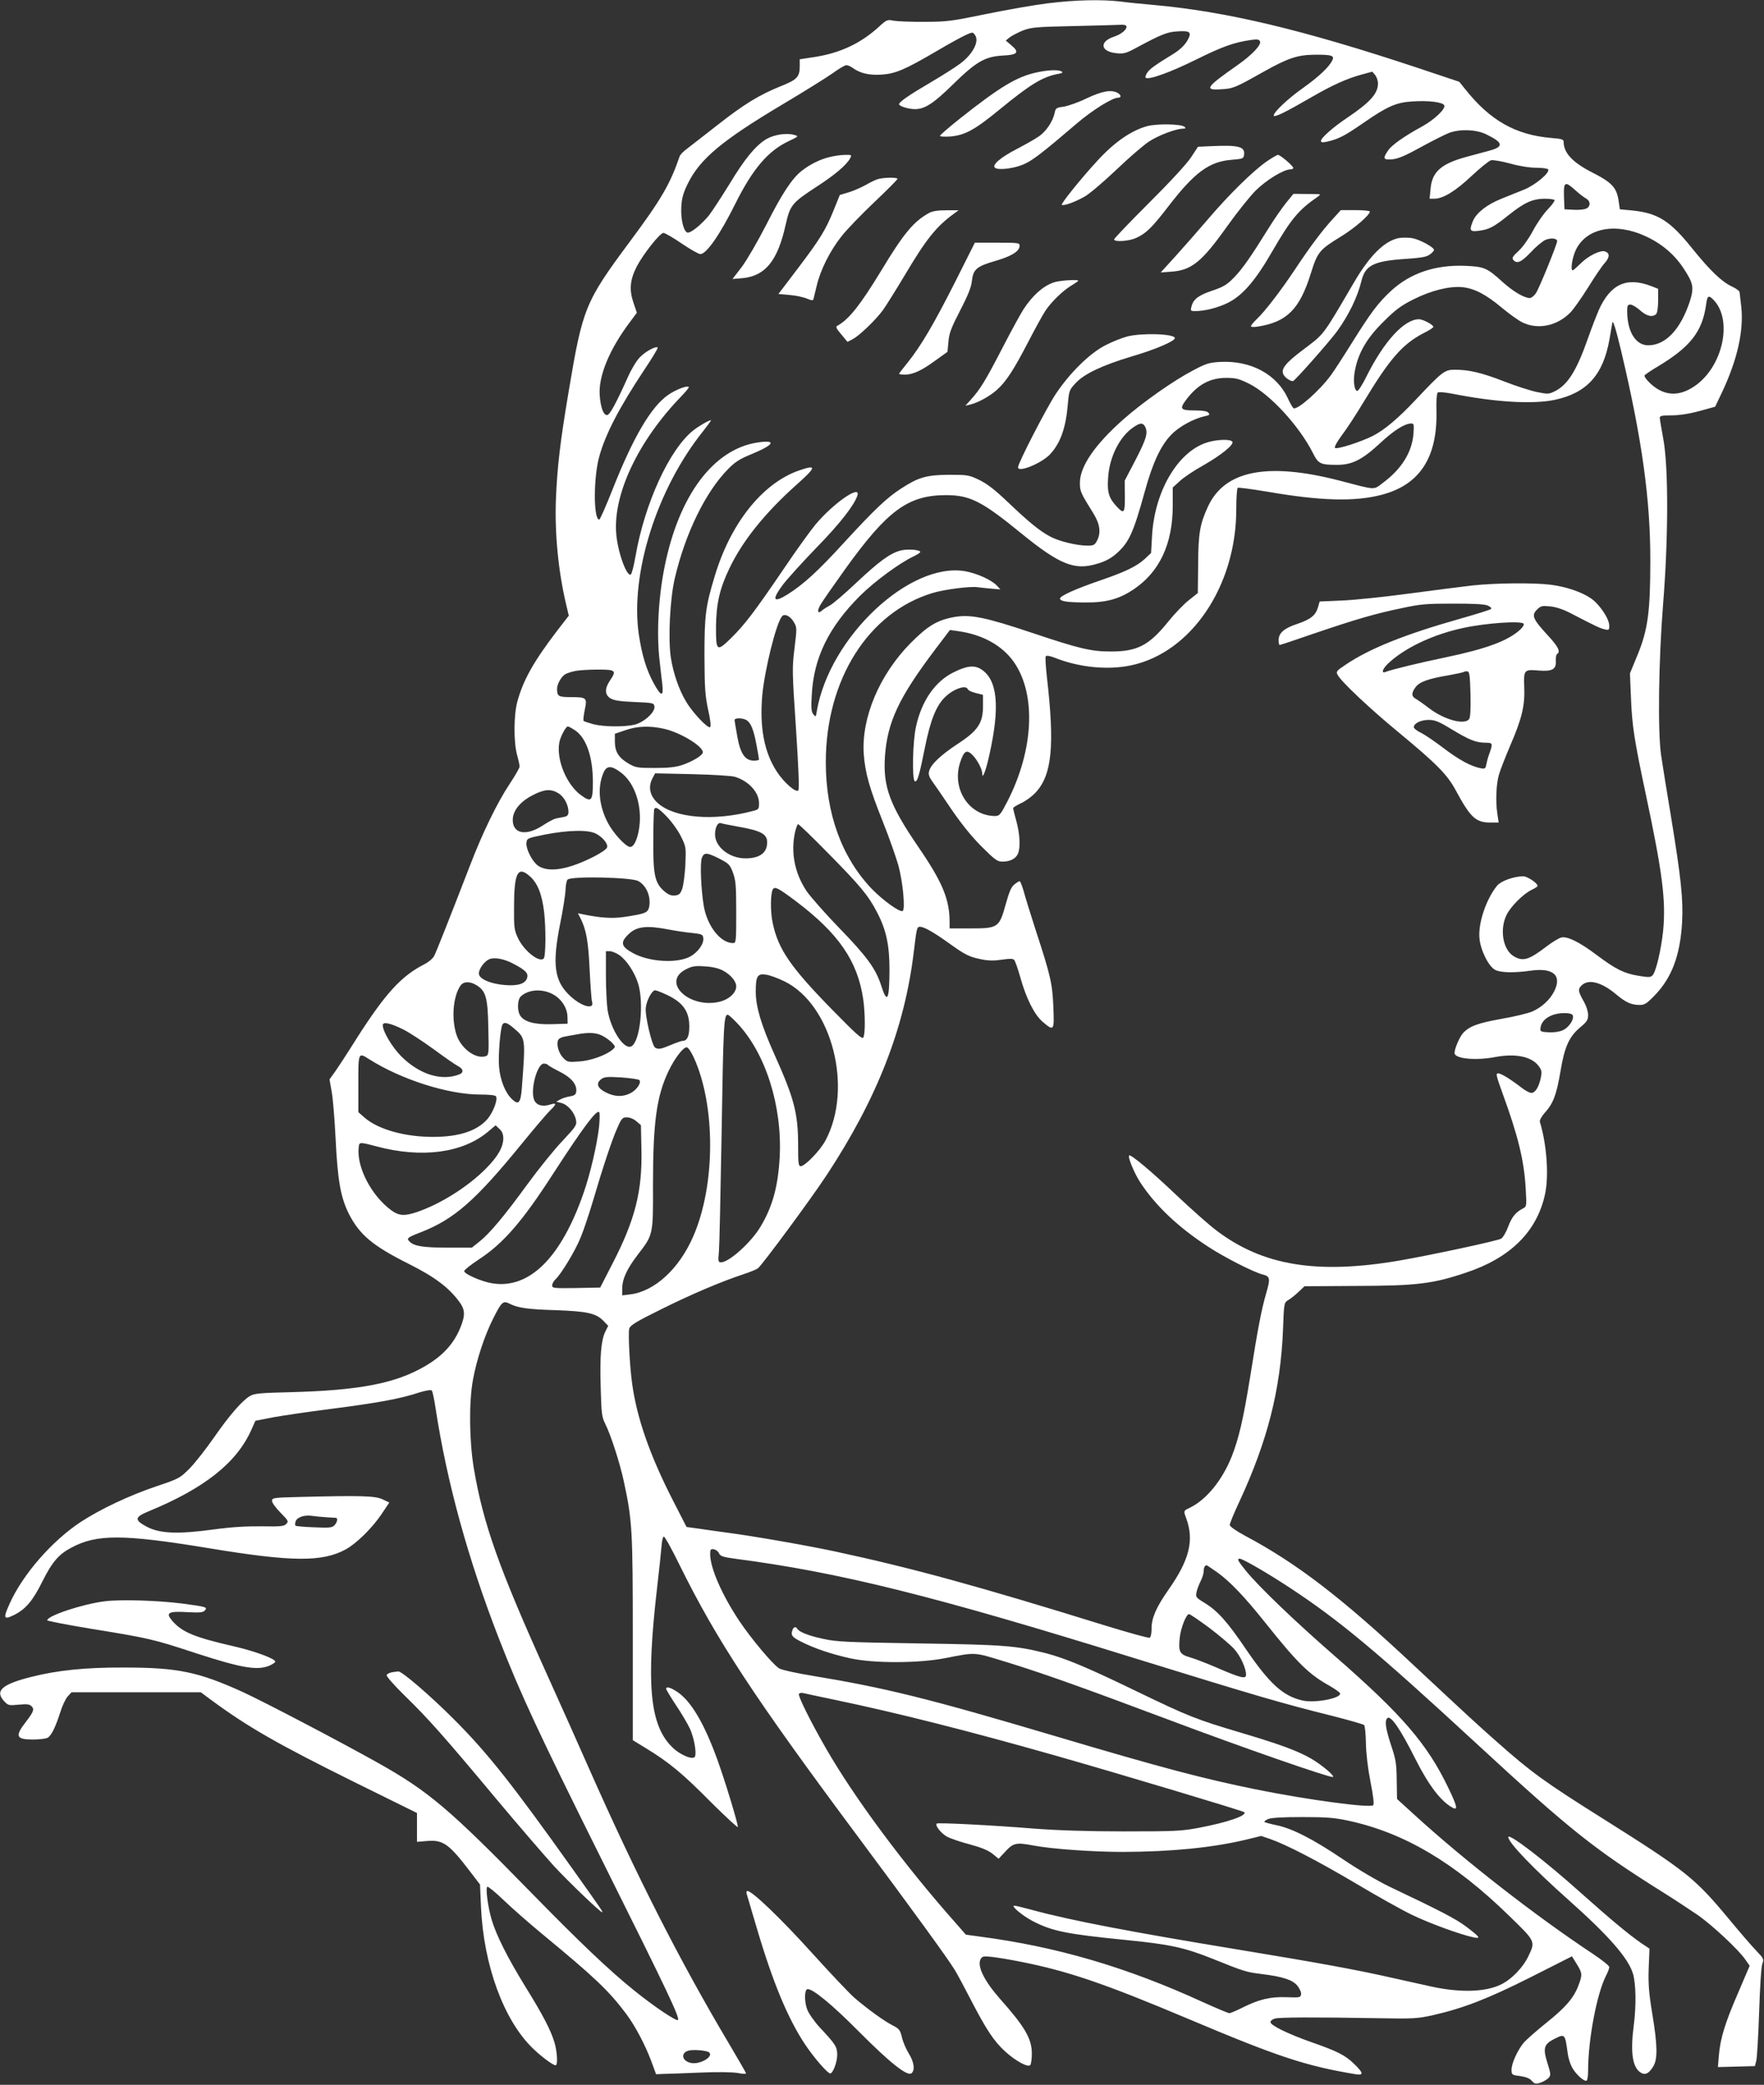 <?xml version="1.0" standalone="no"?>
<!DOCTYPE svg PUBLIC "-//W3C//DTD SVG 20010904//EN"
 "http://www.w3.org/TR/2001/REC-SVG-20010904/DTD/svg10.dtd">
<svg version="1.0" xmlns="http://www.w3.org/2000/svg"
 width="1083pt" height="1280pt" viewBox="0 0 1083 1280"
 preserveAspectRatio="xMidYMid meet">
<rect x="0" y="0" width="1083" height="1280" fill="#333333" stroke="none"/>
<g transform="translate(0,1280) scale(0.1,-0.1)"
fill="#ffffff" stroke="none">
<path d="M6435 12780 c-82 -10 -253 -40 -380 -66 -214 -44 -241 -48 -380 -48
-82 -1 -168 3 -190 7 -38 8 -42 6 -94 -42 -109 -98 -231 -155 -383 -180 l-98
-15 0 -41 c0 -68 -16 -84 -116 -124 -134 -54 -228 -112 -392 -241 -81 -63
-165 -128 -185 -144 -21 -15 -41 -36 -44 -45 -59 -172 -113 -265 -308 -527
-273 -368 -288 -405 -374 -919 -52 -309 -70 -462 -78 -660 -8 -212 15 -445 63
-647 l16 -68 -75 -97 c-141 -185 -205 -299 -241 -431 -22 -81 -23 -246 -2
-325 9 -32 16 -65 16 -73 0 -9 -28 -57 -61 -107 -75 -112 -167 -301 -244 -502
-129 -334 -205 -525 -219 -553 -8 -17 -36 -40 -66 -55 -138 -71 -236 -180
-407 -447 -57 -91 -119 -186 -137 -211 l-33 -46 13 -74 c8 -41 18 -168 24
-284 13 -265 31 -364 81 -466 66 -130 147 -198 369 -309 159 -80 245 -144 311
-234 35 -48 36 -82 5 -158 -49 -120 -138 -203 -292 -275 -165 -76 -377 -110
-734 -120 -207 -5 -239 -8 -267 -25 -48 -29 -125 -118 -221 -256 -48 -69 -114
-153 -147 -187 -60 -60 -64 -63 -204 -110 -169 -57 -346 -141 -468 -221 -175
-116 -353 -320 -434 -500 -41 -91 -37 -101 28 -69 70 35 114 86 173 205 60
120 100 167 178 208 157 84 318 83 842 -3 513 -85 698 -86 842 -8 66 36 163
131 222 219 l46 69 -42 20 c-46 21 -129 24 -515 14 -154 -4 -163 -5 -163 -24
0 -11 23 -43 52 -72 49 -50 51 -54 35 -70 -14 -14 -36 -16 -150 -14 -93 1
-182 -4 -293 -19 -219 -30 -330 -26 -410 15 -80 42 -79 60 6 95 345 142 543
299 633 501 l25 56 113 22 c63 11 204 32 314 46 320 41 461 66 583 107 37 11
68 16 73 11 4 -4 15 -53 23 -108 70 -457 198 -923 389 -1415 133 -342 243
-578 644 -1383 394 -790 468 -946 455 -959 -9 -9 -146 82 -267 180 -151 121
-334 295 -637 605 -499 511 -628 620 -938 794 -237 133 -700 375 -828 434
-275 125 -401 151 -732 151 -237 1 -408 -17 -570 -58 -178 -45 -223 -85 -165
-148 25 -27 29 -28 90 -22 51 5 66 3 79 -10 18 -18 12 -34 -34 -94 -70 -90
-62 -110 42 -110 38 0 78 5 89 10 24 13 49 64 79 157 12 40 33 84 46 98 l23
25 397 0 397 0 66 -49 c226 -166 406 -269 878 -503 l383 -189 0 -88 0 -89 63
5 c98 8 134 -18 265 -190 l59 -77 6 -138 c16 -357 139 -695 319 -869 53 -51
123 -103 139 -103 15 0 10 83 -7 141 -23 75 -70 167 -180 344 -108 176 -176
311 -205 407 -24 81 -39 197 -27 204 5 3 50 -34 101 -83 51 -49 155 -140 231
-203 326 -269 412 -350 521 -495 55 -74 118 -193 155 -294 l28 -76 44 2 c23 0
124 4 223 8 108 5 201 3 233 -2 28 -6 52 -7 52 -3 0 5 -47 86 -104 182 -298
501 -566 1026 -861 1693 -53 121 -169 380 -257 575 -296 655 -391 923 -449
1265 -28 168 -31 406 -5 545 21 118 72 274 125 377 50 100 60 109 99 89 51
-26 111 -35 287 -40 189 -7 245 -19 290 -66 l29 -30 -18 -36 c-26 -55 -34
-151 -28 -344 4 -157 7 -180 27 -220 34 -67 90 -240 114 -351 53 -245 56 -300
56 -969 l0 -624 80 -49 c143 -87 227 -157 397 -329 93 -92 168 -162 168 -155
0 25 -79 284 -126 414 -81 223 -161 358 -245 415 -43 28 -69 36 -69 19 0 -5
27 -50 60 -100 34 -50 72 -115 86 -145 25 -56 41 -143 31 -170 -10 -25 -93 9
-142 59 -136 135 -159 387 -91 975 14 118 26 237 28 264 2 27 8 51 13 52 6 2
49 -76 97 -174 228 -462 457 -811 1098 -1672 340 -457 543 -736 592 -815 14
-22 59 -107 101 -188 94 -181 139 -249 209 -313 64 -58 138 -98 153 -83 5 5
10 38 10 72 -1 91 -42 162 -193 332 -99 112 -144 203 -122 246 11 19 17 20 73
14 34 -4 107 -16 162 -27 298 -58 523 -135 1040 -353 554 -234 722 -289 1028
-340 51 -8 48 8 -11 65 -55 53 -101 76 -261 132 -142 50 -251 103 -251 123 0
8 12 18 28 22 28 8 241 9 637 2 211 -4 238 -2 330 18 189 43 339 101 603 234
l253 128 29 -47 c35 -56 36 -66 10 -134 -29 -76 -80 -135 -201 -231 -58 -47
-118 -100 -134 -118 -38 -46 -75 -127 -75 -166 0 -31 2 -33 52 -39 35 -5 59
-14 72 -29 17 -19 24 -21 53 -12 18 6 40 19 50 29 15 17 15 23 -7 93 -28 89
-21 114 39 145 70 35 69 36 86 -88 3 -24 14 -61 25 -82 21 -42 77 -93 91 -84
5 3 9 29 9 59 0 191 53 474 111 587 11 21 19 43 19 51 0 8 -46 45 -102 82
-353 234 -779 566 -1087 846 l-114 104 -2 115 c-1 101 -5 127 -34 213 -34 104
-41 151 -24 168 21 21 81 -68 173 -251 81 -161 157 -261 229 -299 33 -18 27
11 -28 124 -128 267 -284 448 -691 803 -255 222 -472 431 -551 528 -52 65 -56
74 -37 74 18 0 176 -92 305 -177 304 -200 533 -390 1148 -958 575 -531 721
-647 1140 -910 77 -48 175 -113 219 -143 90 -63 249 -212 290 -271 l28 -40
-70 -164 c-81 -186 -110 -281 -119 -385 l-6 -73 113 3 114 3 8 30 c5 17 13
152 18 300 5 155 13 282 20 299 10 28 8 32 -38 80 -27 28 -103 116 -169 196
-208 250 -260 292 -773 615 -358 225 -438 283 -650 471 -118 104 -169 151
-516 475 -436 409 -714 622 -1028 789 -59 32 -96 58 -96 68 0 8 25 70 56 136
176 378 256 693 271 1064 6 162 6 164 32 180 14 8 43 31 63 50 l37 35 323 2
c365 1 465 13 667 81 275 91 438 254 487 484 24 114 10 304 -32 442 -3 10 9
32 30 56 52 57 72 111 96 252 25 152 53 215 121 272 42 35 49 46 49 77 0 20
-11 55 -24 78 -37 65 -40 79 -17 102 43 43 124 22 217 -57 56 -47 91 -62 141
-62 30 0 44 9 93 60 104 108 155 244 167 445 8 142 -7 279 -67 645 -27 162
-55 336 -62 385 -21 146 -15 580 12 920 33 405 34 845 2 1018 -12 66 -22 125
-22 133 0 11 17 14 72 14 46 0 107 9 170 26 l98 27 41 86 c96 203 136 382 119
531 -5 41 -9 80 -10 87 0 6 -21 22 -47 34 -64 30 -134 98 -244 234 -136 170
-211 217 -369 233 l-75 7 -7 48 c-12 86 -40 116 -168 181 -115 59 -170 118
-170 184 0 16 -10 20 -76 25 -220 19 -375 107 -528 299 l-37 46 -257 86 c-711
236 -1176 346 -1622 386 -69 6 -161 15 -204 21 -115 13 -270 10 -441 -11z
m479 -138 c11 -18 -26 -51 -74 -67 -94 -31 -84 -93 17 -102 41 -4 58 0 118 33
153 82 189 97 250 101 84 6 95 -4 63 -59 -17 -28 -46 -55 -83 -78 -119 -73
-147 -94 -162 -117 -9 -13 -13 -27 -9 -30 16 -16 152 33 311 112 162 80 232
105 338 120 38 5 48 3 53 -10 8 -21 -49 -82 -136 -143 -198 -139 -210 -157
-102 -150 73 4 85 9 257 106 152 85 210 105 315 106 106 1 125 -5 109 -36 -21
-41 -82 -99 -179 -168 -91 -64 -180 -148 -180 -169 0 -16 71 19 240 117 120
69 206 108 295 133 l70 19 18 -21 c9 -12 17 -34 17 -51 0 -62 -47 -115 -186
-209 -90 -60 -164 -126 -164 -144 0 -10 10 -11 41 -4 68 16 105 35 219 114
146 101 201 126 299 132 100 7 190 -4 198 -24 9 -22 -62 -89 -137 -130 -108
-59 -185 -113 -208 -147 -34 -50 -30 -59 27 -54 37 4 81 23 177 76 71 39 149
78 173 87 68 24 166 20 226 -10 103 -50 109 -75 23 -99 -29 -8 -96 -26 -148
-40 -153 -42 -208 -92 -217 -194 l-6 -62 29 0 c54 0 129 46 228 139 53 50 107
93 120 97 13 3 65 -6 117 -20 57 -16 120 -26 161 -26 37 0 70 -5 73 -10 12
-20 -78 -95 -145 -123 -36 -14 -101 -41 -144 -58 -87 -35 -152 -86 -173 -136
-24 -59 -19 -67 36 -60 63 8 92 23 184 97 95 76 146 99 219 100 31 0 59 -4 62
-8 3 -5 -16 -31 -42 -58 -26 -27 -67 -86 -91 -132 -25 -47 -63 -100 -88 -123
-36 -33 -42 -43 -32 -55 22 -26 49 -14 107 47 31 34 72 68 90 76 33 14 72 10
72 -7 0 -20 -112 -295 -131 -321 -11 -16 -28 -29 -37 -29 -35 1 -102 40 -167
99 -96 87 -113 94 -230 99 -184 7 -336 -45 -454 -153 -81 -75 -126 -136 -241
-320 -51 -82 -110 -173 -130 -200 -70 -95 -206 -215 -229 -201 -5 4 -21 31
-34 60 -69 149 -228 234 -417 224 -67 -4 -86 -10 -165 -52 -119 -62 -308 -195
-425 -298 -177 -156 -270 -291 -270 -392 0 -52 3 -60 84 -190 40 -66 46 -117
21 -166 -14 -26 -21 -30 -58 -30 -63 0 -169 25 -224 53 -66 34 -133 88 -265
214 -82 78 -128 113 -177 137 -63 30 -72 31 -186 31 -136 -1 -186 -15 -292
-84 -87 -56 -161 -126 -347 -328 -163 -179 -251 -259 -350 -322 -90 -56 -100
-35 -28 61 26 34 118 136 204 225 144 147 234 263 252 321 22 70 -147 -47
-257 -178 -30 -36 -119 -159 -197 -275 -176 -259 -239 -342 -324 -425 -86 -84
-91 -79 -90 78 2 138 23 230 83 354 79 166 217 338 408 509 127 113 130 129
17 90 -224 -79 -420 -325 -517 -652 -55 -181 -62 -238 -62 -484 1 -199 4 -244
22 -330 14 -60 19 -103 13 -109 -12 -12 -107 87 -148 157 -43 71 -78 173 -93
267 -18 116 -6 361 24 490 65 277 189 530 327 670 44 45 73 63 147 93 139 58
153 88 32 70 -269 -42 -480 -324 -568 -759 -39 -191 -51 -416 -31 -584 4 -41
12 -104 16 -139 9 -80 -6 -80 -52 3 -45 82 -73 174 -92 301 -54 373 111 894
395 1248 29 37 51 67 48 67 -13 0 -72 -34 -108 -62 -147 -116 -300 -450 -356
-777 -10 -58 -23 -107 -29 -109 -27 -9 -81 145 -89 255 -18 243 137 568 400
840 28 29 49 55 46 57 -10 11 -79 -16 -126 -48 -105 -72 -215 -259 -343 -583
-40 -101 -76 -183 -81 -183 -36 0 -36 261 1 390 39 139 124 301 278 533 47 70
83 130 80 133 -11 11 -76 -24 -110 -60 -20 -20 -53 -75 -74 -123 -71 -158
-109 -228 -125 -231 -23 -4 -41 43 -47 120 -9 119 60 285 188 454 l40 54 -21
62 c-27 79 -21 141 20 221 40 77 142 206 164 207 9 0 60 -29 112 -65 53 -36
104 -65 115 -65 37 0 120 119 215 310 105 211 199 322 324 382 66 31 66 32 36
40 -46 13 -122 2 -170 -26 -65 -39 -132 -119 -227 -277 -49 -79 -105 -165
-125 -191 -47 -57 -112 -110 -132 -106 -24 5 -43 85 -38 161 3 52 13 85 40
140 75 152 209 264 583 487 131 78 269 164 307 191 37 27 75 49 83 49 9 0 28
-8 42 -19 46 -32 100 -44 176 -39 85 6 143 31 336 144 74 44 155 88 179 99 42
19 44 19 57 0 28 -38 -12 -116 -90 -175 -28 -21 -109 -73 -181 -115 -138 -81
-195 -121 -195 -135 0 -12 58 -30 98 -30 60 0 114 35 235 154 141 138 195 169
305 175 90 4 103 20 51 63 l-34 29 23 19 c13 10 49 29 80 42 52 20 78 23 317
28 143 3 272 7 287 8 15 1 29 -2 32 -6z m2759 -1011 c23 -21 52 -43 65 -50 27
-15 29 -47 2 -61 -11 -6 -46 -10 -78 -8 l-57 3 -3 78 c-3 92 6 97 71 38z m391
-265 c115 -44 207 -115 271 -212 61 -92 66 -118 41 -200 -57 -175 -149 -274
-257 -274 -77 0 -129 84 -129 210 0 33 3 40 20 40 11 0 37 -16 59 -35 39 -36
77 -45 99 -23 7 7 12 41 12 84 l0 71 -44 17 c-150 57 -249 12 -321 -149 -12
-28 -42 -104 -65 -170 -70 -200 -124 -286 -202 -326 -38 -19 -44 -20 -112 -6
-39 8 -129 37 -201 65 -139 54 -216 72 -303 72 -63 0 -76 -10 -241 -185 -108
-115 -192 -185 -262 -221 -73 -37 -222 -85 -233 -74 -5 5 12 37 41 76 28 36
90 131 138 211 157 260 235 349 362 416 35 17 63 35 63 40 0 13 -64 47 -88 47
-91 0 -215 -135 -324 -354 -23 -47 -48 -86 -55 -86 -19 0 -27 66 -14 128 21
107 74 198 175 297 75 75 108 99 186 138 108 54 218 81 298 74 74 -8 144 -44
242 -126 47 -39 105 -81 130 -92 94 -44 209 -20 290 61 20 20 69 90 110 155
40 65 86 133 103 151 30 35 31 59 2 70 -27 11 -103 -26 -149 -72 -25 -24 -47
-44 -50 -44 -16 0 -3 82 20 128 61 123 217 162 388 98z m457 -408 c119 -124
56 -410 -116 -528 -97 -67 -188 -62 -271 14 -26 24 -41 45 -37 52 5 5 37 28
73 49 208 124 282 218 305 388 7 53 15 57 46 25z m-568 -313 c128 -540 180
-913 179 -1290 0 -309 -15 -422 -78 -575 l-47 -114 6 -146 c7 -177 20 -261 92
-600 102 -480 123 -648 106 -832 -12 -116 -44 -256 -66 -277 -12 -12 -25 -12
-85 -2 -88 14 -140 40 -255 126 -110 83 -183 118 -220 109 -15 -4 -55 -28 -89
-54 -111 -85 -146 -95 -204 -60 -65 40 -86 163 -43 252 25 52 103 130 155 155
20 9 36 20 36 24 0 17 -64 59 -88 59 -57 0 -137 -29 -160 -57 -67 -81 -118
-231 -109 -323 6 -73 56 -174 97 -195 33 -17 114 -19 214 -5 142 21 198 -28
147 -128 -26 -51 -77 -97 -133 -122 -26 -11 -111 -32 -188 -45 -145 -26 -198
-45 -237 -87 -21 -22 -53 -96 -53 -123 0 -35 128 -48 249 -25 127 24 226 3
269 -57 18 -25 19 -35 11 -74 -13 -56 -34 -89 -58 -89 -10 0 -36 14 -57 30
-71 55 -128 90 -146 90 -15 0 -13 -13 23 -112 100 -274 136 -421 146 -597 6
-107 6 -109 -18 -121 -44 -23 -67 -51 -90 -112 -12 -33 -31 -65 -43 -73 -22
-13 -421 -99 -628 -135 -502 -85 -834 -31 -1118 184 -47 35 -157 133 -245 216
-153 146 -283 255 -293 246 -9 -10 31 -107 67 -163 93 -143 232 -276 418 -397
99 -65 281 -158 336 -171 45 -12 47 -24 21 -114 -30 -103 -52 -220 -99 -516
-42 -259 -69 -376 -114 -490 -59 -146 -156 -264 -258 -313 -37 -17 -37 -19
-22 -59 52 -137 23 -258 -107 -443 -75 -107 -104 -173 -104 -238 0 -33 -5 -54
-12 -57 -7 -3 -130 31 -273 75 -780 242 -1181 352 -1655 454 -172 37 -510 96
-665 116 -49 7 -126 17 -170 24 l-80 11 -82 160 c-143 279 -223 508 -252 720
-15 107 -25 306 -18 337 6 21 39 42 199 121 185 92 369 170 509 216 36 12 73
27 82 34 27 21 326 426 422 572 309 469 479 903 535 1370 18 148 19 155 38
155 25 0 85 -34 177 -100 101 -73 126 -85 201 -100 43 -9 79 -9 125 -2 47 7
67 7 75 -1 7 -7 23 -55 38 -107 36 -130 87 -231 138 -274 69 -59 71 -55 65 92
-6 142 -16 189 -107 467 -32 99 -66 208 -75 243 -10 34 -21 62 -25 62 -4 0
-19 -9 -32 -20 -19 -14 -32 -45 -53 -120 -40 -145 -47 -150 -216 -150 l-129 0
0 38 c0 142 -44 247 -196 468 -172 253 -213 364 -201 549 15 212 84 360 308
657 l91 120 51 -7 c150 -21 273 -89 344 -193 136 -199 119 -539 -43 -854 -43
-83 -48 -88 -78 -88 -159 3 -266 170 -210 333 22 65 38 76 70 46 30 -27 64
-90 64 -116 0 -43 22 11 44 112 67 299 50 464 -52 527 -42 26 -89 20 -170 -21
-112 -56 -194 -175 -228 -331 -21 -90 -26 -331 -7 -337 15 -5 27 35 62 210 33
164 68 253 122 306 51 51 131 79 141 49 3 -7 24 -17 49 -23 l44 -11 0 -70 c0
-103 -31 -150 -155 -231 -105 -69 -166 -127 -176 -168 -5 -19 0 -35 20 -63 15
-20 68 -98 118 -172 61 -89 123 -166 184 -227 82 -82 97 -93 128 -93 47 0 81
17 95 47 17 37 13 121 -9 201 -11 39 -20 76 -20 80 0 5 22 18 49 31 27 12 67
41 89 65 101 109 118 287 69 713 -7 62 -10 118 -7 123 5 7 25 4 60 -10 147
-58 323 -75 464 -45 370 78 646 488 646 958 0 69 4 128 9 132 5 3 87 -8 183
-24 324 -56 532 -62 696 -20 237 60 348 228 341 517 -2 56 2 106 7 111 5 6 40
3 84 -5 272 -54 500 -67 635 -39 197 42 297 152 336 370 9 55 18 102 18 105 4
17 23 -44 54 -175z m-2284 -201 c128 -64 307 -258 392 -426 33 -66 46 -72 149
-72 92 0 154 32 263 133 85 79 150 120 191 121 17 0 18 -6 14 -64 -10 -115
-74 -217 -191 -303 -56 -42 -37 -43 -262 16 -445 115 -708 63 -810 -162 -48
-105 -58 -161 -59 -350 l-2 -178 -54 -43 c-30 -23 -88 -83 -128 -133 -118
-146 -189 -183 -353 -183 -121 0 -195 18 -484 115 -284 95 -376 114 -475 97
-106 -19 -164 -54 -270 -161 -192 -195 -302 -459 -287 -681 9 -116 34 -207
118 -417 39 -98 81 -218 95 -268 27 -100 43 -268 26 -278 -16 -11 -121 65
-189 135 -185 193 -283 463 -283 778 0 507 261 920 655 1039 72 22 230 42 275
36 14 -2 51 -6 84 -9 l58 -5 -21 23 c-34 36 -123 76 -196 89 -341 58 -832
-405 -910 -858 -6 -38 -7 -39 -22 -20 -12 16 -14 40 -9 120 12 227 104 414
295 606 91 90 244 203 334 245 20 10 37 21 37 25 0 14 -79 20 -121 9 -64 -17
-129 -64 -274 -200 -71 -67 -143 -129 -160 -137 -16 -9 -38 -22 -48 -31 -27
-24 -33 -5 -9 36 11 20 81 120 154 222 257 357 384 450 616 450 147 0 220 -37
460 -233 238 -194 330 -231 469 -188 49 14 84 33 117 62 78 69 104 126 176
387 48 173 97 278 162 344 47 49 137 98 206 113 27 5 31 9 21 21 -8 9 -33 14
-78 14 -96 0 -102 8 -56 69 69 90 143 130 241 131 62 0 80 -5 143 -36z m-639
-263 c19 -37 10 -72 -57 -202 l-68 -130 1 -94 c1 -105 -5 -113 -48 -67 -50 53
-61 88 -55 176 7 129 71 256 156 313 41 28 57 29 71 4z m-2156 -1201 c19 -32
19 -37 4 -159 -15 -121 -15 -141 9 -495 16 -248 21 -372 14 -379 -15 -15 -88
48 -132 116 -78 120 -106 272 -89 469 15 157 85 441 121 484 16 19 51 2 73
-36z m-1120 -296 c22 -8 20 -19 -9 -62 -33 -49 -33 -87 2 -109 20 -13 55 -19
147 -23 117 -5 121 -6 124 -28 5 -34 -63 -96 -121 -111 -63 -15 -191 -14 -256
3 -29 8 -55 17 -58 20 -3 3 0 33 7 67 16 75 12 79 -86 79 -75 0 -84 5 -84 51
0 30 27 77 53 91 12 6 40 15 62 19 52 9 199 11 219 3z m827 -304 c28 -16 45
-56 63 -151 9 -47 16 -89 16 -92 0 -4 -14 -7 -31 -7 -54 0 -83 41 -102 146 -9
51 -17 97 -17 103 0 14 45 14 71 1z m-1055 -61 c72 -44 114 -163 114 -321 0
-115 -9 -126 -69 -83 -91 63 -157 220 -137 327 6 34 40 98 52 98 4 0 22 -9 40
-21z m553 6 c106 -25 248 -114 235 -148 -7 -19 -67 -54 -126 -74 -39 -13 -84
-18 -168 -18 -107 0 -118 2 -161 27 -61 36 -83 71 -84 133 l0 50 65 22 c76 26
150 28 239 8z m-271 -265 c80 -57 128 -181 120 -309 -6 -84 -32 -151 -59 -151
-26 0 -103 83 -137 148 -55 105 -65 217 -28 305 19 47 47 49 104 7z m703 -29
c86 -26 149 -96 149 -162 0 -36 -2 -39 -37 -48 -241 -64 -481 -44 -584 48 -49
44 -61 98 -34 151 l17 32 226 -5 c125 -3 243 -10 263 -16z m-1083 -101 c35
-21 62 -72 62 -114 0 -19 -6 -27 -25 -31 -14 -3 -37 -7 -51 -10 -14 -3 -50
-22 -80 -42 -103 -68 -186 -53 -186 33 0 56 45 112 121 151 72 38 113 41 159
13z m667 -145 c29 -30 68 -84 85 -119 32 -64 32 -68 28 -173 -3 -60 -12 -126
-19 -148 -12 -34 -19 -40 -46 -43 -23 -2 -40 5 -67 28 -56 50 -67 101 -65 315
0 99 3 183 6 188 9 15 27 5 78 -48z m435 -60 c142 -25 180 -45 180 -97 0 -64
-46 -98 -133 -98 -99 0 -187 70 -187 147 0 43 17 76 36 69 8 -3 55 -12 104
-21z m555 -164 c199 -202 245 -258 298 -359 58 -110 78 -203 78 -358 -1 -186
-14 -210 -51 -95 -33 104 -89 180 -260 356 -85 88 -174 189 -198 224 -73 110
-98 236 -71 361 6 27 15 50 19 50 5 0 89 -81 185 -179z m-1425 120 c42 -22 75
-64 67 -84 -9 -23 -121 -82 -212 -112 -93 -31 -169 -31 -213 1 -35 26 -73 101
-70 138 3 29 4 30 113 52 144 28 268 31 315 5z m757 -153 c58 -30 65 -37 83
-86 17 -46 20 -78 20 -242 0 -185 -1 -190 -20 -190 -76 0 -157 103 -179 226
-17 99 -24 266 -12 297 14 35 30 34 108 -5z m-1164 -108 c47 -41 75 -110 88
-223 11 -98 10 -270 -3 -282 -27 -28 -124 50 -159 128 -22 47 -24 66 -23 187
0 213 23 256 97 190z m665 -29 c50 -27 79 -94 68 -157 -8 -38 -22 -44 -156
-64 -71 -10 -141 -6 -249 16 l-33 7 15 -29 c36 -70 49 -142 57 -316 5 -98 11
-187 15 -198 16 -51 -63 -31 -133 34 -99 91 -113 193 -63 444 17 84 32 177 33
208 1 30 7 59 13 64 27 22 389 14 433 -9z m967 -123 c264 -199 381 -369 415
-605 12 -86 13 -214 0 -233 -7 -12 -46 23 -185 165 -262 267 -337 377 -371
538 -15 68 -14 183 1 207 12 19 32 9 140 -72z m-784 -174 c46 -9 113 -19 149
-22 60 -7 65 -9 68 -32 4 -36 -35 -89 -83 -114 -81 -42 -249 -32 -348 22 -76
41 -81 67 -24 120 47 44 109 51 238 26z m-300 -157 c45 -30 95 -106 117 -176
36 -118 13 -351 -40 -384 -44 -28 -128 99 -148 223 -5 36 -10 131 -10 213 l0
147 24 0 c12 0 38 -10 57 -23z m-653 -52 c77 -40 96 -59 89 -87 -10 -37 -54
-52 -135 -46 -90 7 -162 38 -162 71 0 29 34 75 64 88 31 13 91 2 144 -26z
m1289 -43 c48 -25 83 -66 83 -98 0 -40 -45 -81 -105 -95 -186 -42 -355 122
-205 199 38 20 56 23 115 19 45 -2 85 -11 112 -25z m379 -67 c291 -142 424
-655 252 -977 -32 -61 -126 -158 -152 -158 -14 0 -16 19 -16 129 0 195 -24
287 -144 554 -83 185 -116 296 -116 389 0 95 10 112 63 104 23 -3 74 -22 113
-41z m-1890 -24 c57 -35 69 -76 72 -263 4 -160 3 -166 -17 -173 -62 -19 -154
50 -180 137 -30 98 -19 229 25 295 18 28 58 30 100 4z m462 -52 c56 -27 95
-85 96 -142 l1 -42 -95 -3 c-105 -3 -169 13 -195 51 -21 30 -19 100 3 120 45
41 124 48 190 16z m702 -5 c102 -47 142 -102 142 -196 0 -59 -13 -88 -39 -88
-7 0 -40 -11 -73 -25 -64 -27 -78 -29 -98 -17 -20 13 -64 201 -57 247 6 47 39
105 57 105 7 0 38 -12 68 -26z m5566 -128 c10 -25 -26 -77 -63 -92 -20 -9 -57
-14 -86 -12 -49 3 -52 5 -49 27 6 53 66 90 145 91 32 0 49 -5 53 -14z m-5129
-49 c173 -183 276 -506 260 -820 -10 -180 -43 -303 -117 -427 -57 -97 -194
-220 -243 -220 -18 0 -19 6 -13 68 3 37 10 355 16 707 11 684 14 745 38 745 5
0 32 -24 59 -53z m-2052 -37 c33 -16 116 -70 185 -120 69 -51 137 -98 153
-106 31 -16 35 -38 10 -49 -109 -45 -246 -3 -359 109 -57 58 -114 153 -114
192 0 23 46 13 125 -26z m682 5 c70 -60 70 -59 47 -363 -7 -94 -20 -109 -60
-71 -42 39 -73 117 -80 199 -6 70 8 239 21 260 11 18 31 11 72 -25z m541 -44
c20 -10 47 -30 60 -43 21 -24 22 -25 4 -41 -37 -34 -136 -70 -207 -74 -65 -5
-72 -4 -96 21 -28 28 -44 81 -33 109 3 9 20 19 37 22 18 3 52 10 77 14 74 14
119 12 158 -8z m563 -137 c133 -294 132 -780 -4 -1093 -86 -200 -238 -340
-388 -358 l-49 -6 0 44 c1 57 28 117 95 205 96 124 95 121 94 430 0 382 22
545 96 699 38 79 89 145 111 145 9 0 28 -28 45 -66z m-1993 -8 c198 -125 485
-216 680 -216 54 0 94 -4 97 -11 13 -19 -17 -97 -51 -138 -64 -74 -174 -111
-336 -111 -172 0 -333 45 -417 116 l-41 36 0 174 c0 195 -1 194 68 150z m1096
-34 c2 -4 35 -23 71 -41 72 -36 107 -78 103 -121 -2 -20 -10 -26 -38 -31 -19
-3 -46 -11 -60 -19 l-25 -14 32 -8 c39 -10 80 -58 89 -103 6 -33 2 -39 -82
-129 -49 -51 -146 -171 -216 -267 -142 -195 -232 -303 -297 -354 l-44 -35
-146 0 c-151 0 -209 9 -236 37 -21 20 -15 25 70 58 202 79 333 193 612 535 83
102 165 198 182 214 40 38 39 47 -3 34 -47 -15 -84 -3 -97 30 -24 61 19 222
60 222 11 0 22 -4 25 -8z m561 -93 c15 -15 -16 -62 -55 -81 -47 -24 -97 -22
-150 5 -53 26 -63 56 -28 82 19 14 38 15 123 10 55 -4 104 -11 110 -16z m-247
-287 c-13 -112 -54 -289 -95 -406 -138 -398 -333 -592 -561 -555 -64 10 -172
57 -172 75 0 7 39 38 86 69 154 100 271 235 464 535 180 278 266 393 279 371
4 -6 3 -46 -1 -89z m229 34 l28 -24 3 -149 c6 -254 -38 -430 -176 -698 l-77
-150 -147 -3 c-139 -2 -148 -1 -148 16 0 10 9 27 20 37 35 32 123 177 156 260
18 44 51 143 74 220 59 201 118 380 151 452 25 57 31 63 58 63 17 0 42 -10 58
-24z m-817 -105 c0 -53 -34 -113 -107 -186 -109 -110 -278 -217 -422 -266 -76
-26 -111 -24 -157 9 -122 89 -214 263 -202 384 3 38 2 38 112 9 275 -73 525
-40 680 89 l49 41 23 -22 c17 -15 24 -34 24 -58z m-1090 -2326 c30 -2 58 -4
63 -4 13 -2 7 -29 -10 -46 -14 -15 -33 -16 -125 -12 -60 2 -111 7 -114 10 -3
3 -3 15 1 26 8 25 50 40 95 35 19 -3 60 -7 90 -9z m2414 -221 c8 -18 24 -24
100 -34 641 -84 1214 -226 2456 -612 734 -227 897 -275 1210 -353 102 -26 189
-51 195 -56 5 -5 10 -55 11 -112 1 -62 12 -155 28 -236 17 -85 23 -138 17
-144 -19 -19 -405 33 -721 97 -324 66 -572 131 -1245 331 -761 226 -1028 292
-1469 365 -106 17 -199 38 -213 47 -41 27 -171 182 -244 291 -106 159 -179
325 -179 410 0 29 3 33 23 30 12 -2 26 -13 31 -24z m3060 -118 c78 -56 166
-148 296 -311 198 -248 266 -315 396 -387 31 -18 59 -38 61 -44 10 -30 -150
-61 -227 -45 -121 26 -205 102 -350 315 -113 167 -173 234 -251 283 -57 34
-59 38 -53 67 3 17 15 48 25 68 11 21 19 48 19 61 0 22 7 37 18 37 2 0 32 -20
66 -44z m-50 -340 c62 -47 131 -105 154 -131 39 -44 72 -117 72 -158 0 -27
-33 -19 -172 41 -62 27 -139 57 -170 66 -66 19 -74 33 -65 121 6 60 40 145 57
145 6 0 62 -38 124 -84z m-2304 -441 c388 -81 827 -192 1365 -345 390 -111
1146 -338 1154 -346 20 -20 -103 -63 -279 -96 -104 -20 -147 -22 -455 -22
-230 0 -409 6 -555 17 -257 21 -593 38 -599 31 -12 -12 28 -61 64 -81 22 -11
85 -33 140 -47 70 -19 111 -36 138 -57 l38 -31 43 46 c47 51 66 55 167 36 113
-22 370 -40 553 -40 298 1 549 26 755 75 l94 23 56 -19 c100 -35 291 -134 526
-273 127 -76 281 -162 343 -192 105 -51 301 -123 381 -139 45 -9 36 3 -47 66
-62 47 -156 96 -472 246 -72 35 -192 105 -285 168 -184 124 -311 189 -408 209
-38 8 -71 17 -74 20 -3 3 7 11 23 18 19 8 90 12 209 12 148 0 198 -4 282 -22
344 -74 653 -257 989 -585 161 -156 161 -156 119 -244 -33 -72 -106 -147 -172
-178 -96 -46 -250 -50 -428 -11 -38 8 -140 31 -225 50 -223 51 -469 96 -956
176 -674 111 -1034 180 -1272 245 -51 14 -98 25 -105 25 -23 0 49 -61 112 -94
119 -62 206 -80 566 -116 275 -27 364 -46 537 -115 201 -81 209 -83 306 -95
128 -16 186 -35 217 -71 14 -18 25 -41 23 -53 -3 -20 -8 -21 -88 -18 -100 4
-170 -13 -270 -63 -38 -19 -75 -35 -82 -35 -8 0 -81 31 -163 68 -467 214 -896
340 -1368 402 l-87 12 -63 72 c-315 355 -624 771 -799 1077 -94 164 -170 318
-163 329 3 6 16 8 28 5 12 -3 96 -21 187 -40z m-766 -2166 c28 -26 -55 -75
-110 -65 -63 12 -67 70 -6 78 37 5 105 -3 116 -13z"/>
<path d="M6363 12355 c-121 -26 -226 -90 -466 -280 -69 -55 -126 -104 -126
-109 -1 -5 28 -6 64 -4 90 8 150 41 301 165 189 155 264 201 359 219 26 4 33
9 23 15 -19 12 -83 10 -155 -6z"/>
<path d="M6671 12196 c-51 -25 -115 -47 -141 -51 -45 -6 -49 -9 -55 -38 -11
-53 -53 -115 -98 -145 -23 -16 -83 -50 -133 -76 -103 -53 -158 -101 -134 -117
24 -16 126 -2 183 26 51 24 110 69 318 247 96 82 218 158 253 158 22 0 20 17
-3 30 -39 21 -94 11 -190 -34z"/>
<path d="M7041 12025 c-98 -28 -198 -97 -302 -210 -101 -109 -230 -270 -220
-273 17 -6 81 18 140 51 29 16 117 91 195 165 77 74 168 152 200 173 58 38
166 79 209 79 15 0 18 3 10 11 -18 18 -171 21 -232 4z"/>
<path d="M7445 11903 l-90 -4 -44 -67 c-27 -40 -131 -153 -258 -279 -117 -117
-213 -217 -213 -223 0 -17 92 -11 135 9 62 28 98 64 199 195 161 209 251 275
390 285 67 6 71 7 74 32 6 48 -33 59 -193 52z"/>
<path d="M5094 11836 c-59 -14 -121 -45 -171 -84 -60 -47 -121 -139 -218 -331
-53 -103 -120 -219 -151 -260 l-57 -74 60 5 c141 13 217 106 266 326 28 124
38 136 194 238 111 72 181 132 203 173 10 20 8 21 -32 20 -24 0 -66 -6 -94
-13z"/>
<path d="M7777 11809 c-85 -59 -234 -206 -360 -354 -61 -71 -151 -174 -201
-229 l-90 -99 64 5 c125 8 189 60 345 280 60 84 139 183 175 219 65 64 171
129 212 129 10 0 18 4 18 9 0 12 -81 81 -94 80 -6 0 -37 -18 -69 -40z"/>
<path d="M5389 11700 c-14 -4 -47 -20 -73 -35 -26 -15 -72 -35 -103 -45 l-57
-17 -36 -89 c-50 -125 -84 -180 -221 -361 l-120 -158 68 -6 c37 -3 85 -13 106
-22 28 -12 39 -13 41 -4 2 7 11 44 20 82 23 99 83 217 153 305 32 41 123 135
201 209 78 74 142 138 142 143 0 10 -86 9 -121 -2z"/>
<path d="M7893 11551 c-26 -33 -72 -100 -102 -148 -109 -176 -164 -255 -215
-307 -43 -44 -64 -57 -132 -80 -85 -28 -118 -53 -129 -98 -7 -26 -5 -28 23
-28 57 0 138 20 199 50 91 45 170 136 273 315 116 200 162 256 280 337 24 17
23 17 -62 17 l-87 1 -48 -59z"/>
<path d="M5705 11493 c-94 -51 -156 -124 -295 -355 -126 -207 -197 -298 -266
-336 -15 -8 -13 -15 21 -55 l38 -46 31 16 c41 21 140 116 186 178 20 28 80
124 134 214 131 221 193 299 301 378 l30 22 -75 0 c-50 0 -85 -5 -105 -16z"/>
<path d="M8183 11456 c-64 -69 -141 -172 -233 -311 -86 -129 -183 -256 -234
-304 -20 -19 -36 -39 -36 -44 0 -5 19 -6 43 -2 177 28 256 106 324 324 42 134
52 147 186 229 82 50 177 132 177 153 0 5 -40 9 -89 9 l-89 0 -49 -54z"/>
<path d="M8586 11338 c-88 -19 -177 -107 -275 -275 -197 -336 -177 -309 -317
-415 -102 -77 -132 -115 -114 -148 10 -19 40 -40 58 -40 10 0 225 243 273 309
72 101 124 209 148 308 23 94 76 120 264 133 104 7 135 12 156 28 14 10 26 23
25 28 -2 17 -89 64 -134 72 -25 4 -63 4 -84 0z"/>
<path d="M5863 11067 c-129 -255 -209 -392 -292 -495 -28 -34 -51 -64 -51 -67
0 -3 17 -5 38 -5 49 1 101 25 188 89 l71 51 6 63 c4 51 17 85 72 191 49 95 68
143 72 182 8 71 29 89 147 123 99 29 146 59 146 93 0 17 -11 18 -137 18 l-138
0 -122 -243z"/>
<path d="M6469 11066 c-66 -23 -129 -79 -186 -166 -16 -25 -74 -130 -128 -235
-103 -199 -136 -254 -194 -318 l-34 -38 29 7 c48 11 122 52 165 91 57 51 104
124 194 298 43 83 90 168 105 190 39 56 107 122 158 152 23 14 42 27 42 29 0
10 -118 2 -151 -10z"/>
<path d="M6920 10734 c-30 -8 -89 -31 -130 -52 -97 -48 -222 -171 -309 -302
-58 -88 -231 -424 -231 -449 0 -35 144 24 197 80 64 69 97 163 109 308 7 81 9
87 47 128 53 58 164 110 343 164 145 42 271 96 267 114 -5 26 -204 32 -293 9z"/>
<path d="M9035 9205 c-66 -8 -242 -30 -390 -50 -149 -20 -331 -39 -406 -42
l-137 -6 -11 -38 c-15 -48 -45 -72 -128 -100 -79 -26 -113 -56 -113 -99 0 -16
3 -30 6 -30 4 0 98 31 210 70 256 87 375 122 539 156 115 25 152 28 315 28
128 0 194 -3 214 -12 17 -7 25 -16 20 -21 -5 -5 -92 -32 -194 -61 -332 -94
-550 -181 -697 -280 -57 -38 -62 -43 -51 -63 22 -42 197 -207 373 -352 237
-196 301 -261 354 -360 89 -165 122 -195 210 -195 l52 0 -8 53 c-12 77 -7 185
10 242 8 28 40 109 70 180 71 164 90 244 85 358 -4 105 -1 108 91 100 82 -6
106 8 103 60 -1 20 2 38 8 42 22 14 7 45 -60 117 -89 97 -99 120 -64 155 23
23 31 25 82 20 37 -4 81 -19 127 -43 146 -76 181 -93 208 -98 24 -6 27 -4 27
22 0 43 -59 131 -112 168 -59 40 -150 71 -248 84 -103 13 -340 11 -485 -5z
m320 -235 c3 -5 -6 -21 -21 -35 -75 -69 -206 -118 -459 -171 -160 -33 -328
-74 -367 -89 -30 -12 -21 18 15 52 101 95 273 177 458 217 140 31 362 46 374
26z m-327 -434 c2 -93 -1 -143 -9 -152 -30 -36 -150 -3 -240 64 -35 27 -74 54
-86 61 -28 15 -29 35 -3 71 24 33 77 53 204 74 49 9 91 18 94 21 4 3 13 4 22
3 12 -3 15 -26 18 -142z m-117 -213 c111 -67 149 -82 208 -83 47 0 48 -3 22
-75 -6 -16 -13 -43 -16 -59 -5 -26 -9 -28 -37 -22 -58 11 -132 52 -227 124
-51 39 -113 81 -137 93 -24 11 -44 27 -44 34 0 24 43 45 91 45 38 0 62 -9 140
-57z"/>
<path d="M7403 10081 c-176 -61 -315 -301 -330 -571 l-6 -105 -38 -36 c-50
-46 -120 -80 -281 -135 -143 -49 -241 -93 -240 -109 1 -17 42 -23 153 -24 130
-1 208 20 298 80 160 107 241 280 241 514 l0 112 43 39 c23 22 87 65 143 96
112 64 191 128 180 146 -11 18 -103 14 -163 -7z"/>
<path d="M4866 2794 c-13 -33 -4 -45 52 -73 85 -43 190 -78 305 -103 144 -31
421 -30 582 2 188 37 173 37 360 -20 237 -73 462 -153 1019 -362 441 -166 967
-349 998 -348 21 1 -71 78 -136 115 -86 48 -190 86 -425 156 -276 82 -322 100
-641 254 -307 149 -440 204 -559 235 -183 46 -254 52 -776 60 -445 7 -510 10
-591 28 -89 19 -147 42 -159 62 -9 15 -22 12 -29 -6z"/>
<path d="M645 2969 c-134 -16 -355 -89 -355 -117 0 -4 118 -27 263 -51 368
-60 382 -63 656 -153 275 -89 370 -105 444 -75 20 9 37 20 37 25 0 18 -121 63
-249 93 -245 56 -321 87 -382 156 -45 52 -27 62 94 55 75 -4 95 -2 105 11 17
20 9 22 -140 42 -152 19 -373 26 -473 14z"/>
<path d="M2407 2533 c-16 -3 -30 -10 -33 -17 -3 -8 45 -62 111 -127 145 -141
244 -253 562 -634 138 -165 298 -350 354 -412 94 -101 284 -283 295 -283 8 0
3 7 -184 270 -369 518 -518 707 -727 916 -144 144 -319 295 -340 292 -5 0 -23
-3 -38 -5z"/>
<path d="M9260 1521 c0 -33 154 -194 370 -386 247 -220 365 -355 395 -451 19
-60 21 -196 6 -314 -22 -165 -10 -259 39 -293 29 -20 53 -9 80 36 28 45 26
131 -6 324 -21 128 -25 181 -22 278 l5 121 -51 34 c-79 55 -187 145 -371 309
-216 194 -445 370 -445 342z"/>
<path d="M4584 1173 c3 -10 30 -101 60 -203 101 -343 193 -563 300 -724 57
-84 137 -176 153 -176 17 0 43 70 43 114 0 49 -10 65 -106 167 -34 37 -69 87
-78 111 -18 47 -18 119 0 125 27 9 153 -94 319 -262 188 -189 296 -275 321
-254 23 19 16 69 -17 122 -17 28 -36 72 -42 100 -11 44 -17 52 -57 72 -53 27
-152 99 -234 169 -32 28 -151 154 -265 280 -184 204 -363 376 -392 376 -6 0
-8 -8 -5 -17z"/>
</g>
</svg>
